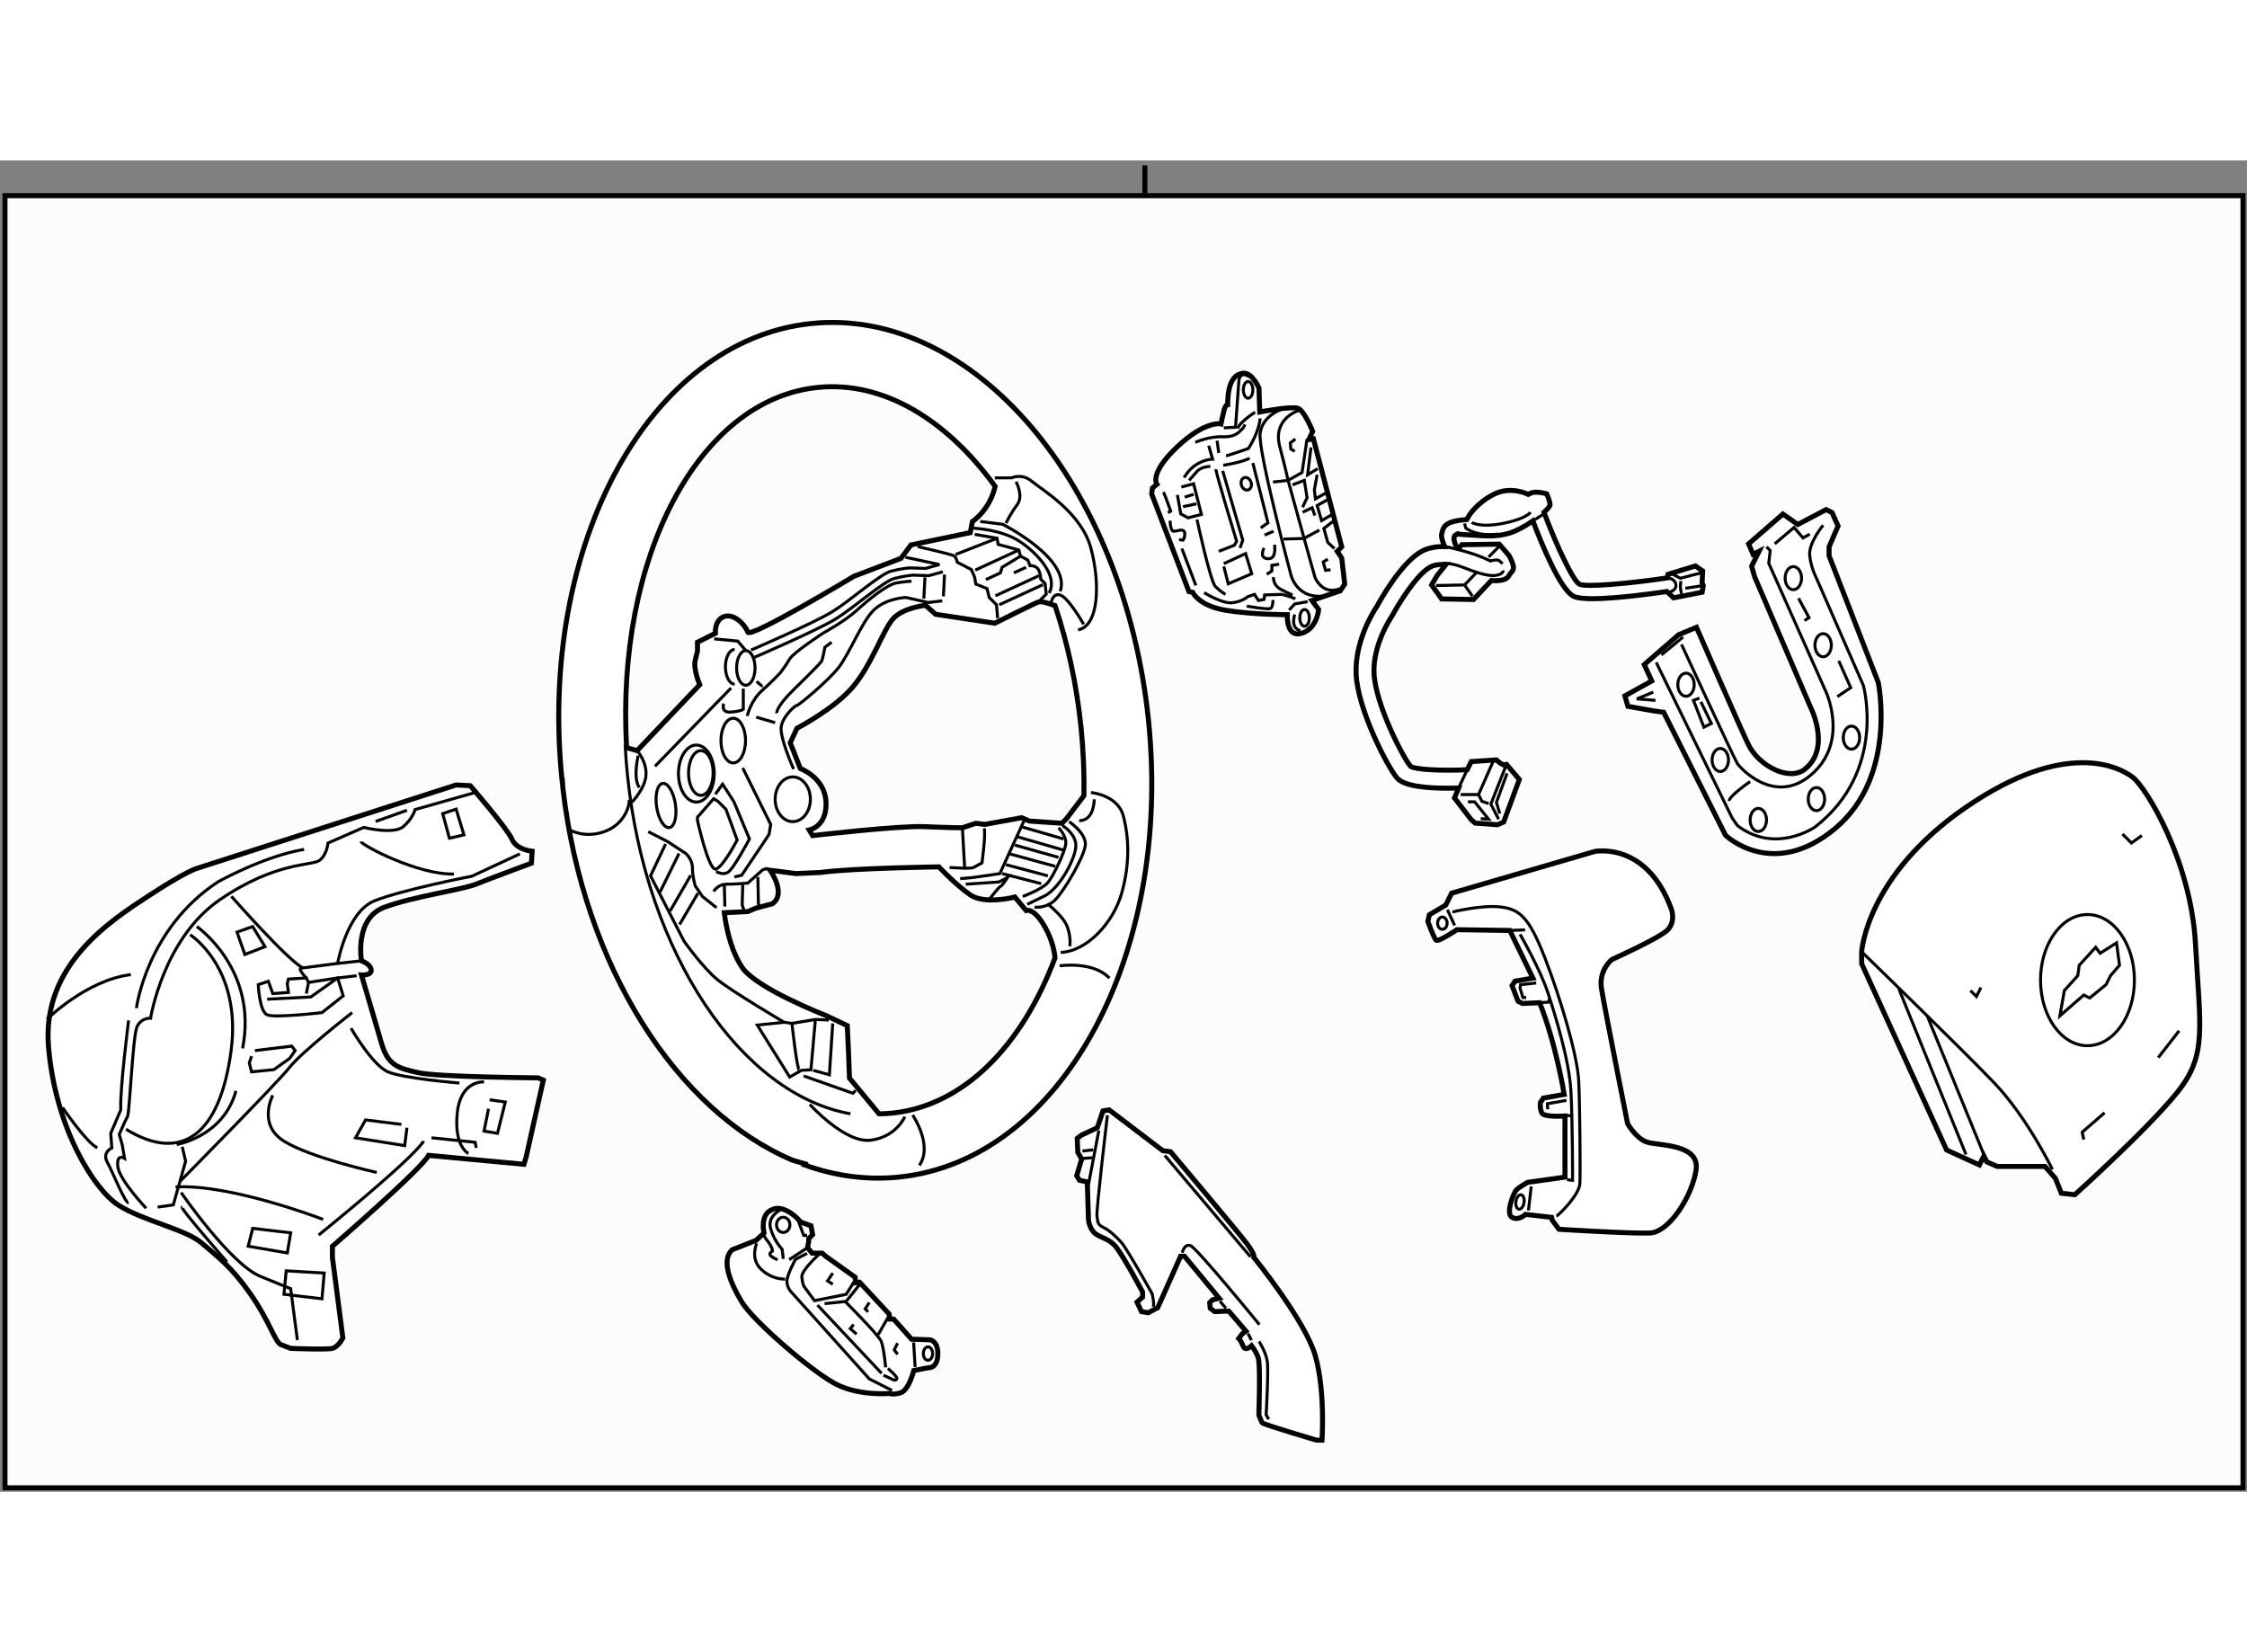 <?xml version="1.0" encoding="utf-8"?>
<!-- Generator: Adobe Illustrator 15.1.0, SVG Export Plug-In . SVG Version: 6.00 Build 0)  -->
<!DOCTYPE svg PUBLIC "-//W3C//DTD SVG 1.1//EN" "http://www.w3.org/Graphics/SVG/1.1/DTD/svg11.dtd">
<svg version="1.1" xmlns="http://www.w3.org/2000/svg" xmlns:xlink="http://www.w3.org/1999/xlink" x="0px" y="0px" width="244.8px"
	 height="180px" viewBox="9 16.5 224.4 132.962" enable-background="new 0 0 244.8 180" xml:space="preserve">
	
<rect x="9" y="16.5" width="224.4" height="132.962" fill="#808080" stroke="none"/>
	
<g><rect x="9.5" y="20.023" fill="#FCFCFC" stroke="#000000" stroke-width="0.5" width="223.5" height="129.039"></rect><line fill="none" stroke="#000000" stroke-width="0.5" x1="123.334" y1="20" x2="123.334" y2="17"></line></g><g><path fill="#FFFFFF" stroke="#000000" stroke-width="0.5" d="M123.693,72.395c-2.423-23.537-17.496-41.27-33.668-39.604
				c-16.17,1.664-27.317,22.094-24.894,45.631l0.027-0.002l0.046,0.685c2.041,17.928,11.428,32.379,22.98,37.257l1.211,0.347
				l-0.052,0.107c3.046,1.104,6.229,1.543,9.455,1.211C114.969,116.362,126.115,95.932,123.693,72.395z M90.638,39.175
				c6.54-0.673,12.886,3.183,17.744,9.883c-0.573,2.417-2.266,3.501-2.266,3.501l-0.224,1.116l-5.916,1.229l-1.005,1.34l-4.688,1.786
				c0,0-10.382,6.252-10.605,5.582c-0.223-0.67-1.339-1.897-2.344-1.563c-1.005,0.335-0.893,1.675-0.893,1.675l-1.786,0.894v0.893
				c0,0,0,0-0.223,0.893c-0.223,0.894,0.447,2.457,0.447,2.457l-6.252,6.586l-1.046-0.3C70.469,56.255,78.706,40.403,90.638,39.175z
				 M98.097,111.644c-0.437,0.044-0.874,0.064-1.309,0.069l-2.952-3.561l-0.112-2.901l-0.111-2.344l-2.122-1.006
				c0,0-6.921-2.679-8.372-4.8c-1.452-2.122-1.787-5.47-1.787-5.47l2.344-0.113l0.781-0.333l1.675-0.448
				c1.451-1.004-0.224-3.349-0.224-3.349l2.568,0.335l2.456-0.111c3.237-0.445,11.833-0.559,11.833-0.559s1.675,1.786,3.125,2.792
				c1.452,1.005,4.466,0.222,4.466,0.222l1.117,1.341c0,0,0.781-0.335,1.897,1.675c0.732,1.316,0.935,2.438,0.989,3.059
				C111.08,104.901,105.254,110.905,98.097,111.644z M117.251,79.938l-1.758,2.316l-0.446,0.446l-3.237-0.222l-0.781-0.336
				l-3.685,0.67l-0.893-0.112l-1.34,0.446c0,0-1.228,0-3.795-0.111c-2.568-0.111-11.164,0.894-11.164,0.894l-0.335-0.559
				c0,0,1.787-0.335,1.674-2.791c-0.111-2.456-2.567-3.349-2.567-3.349l-1.005-2.568l0.67-1.451c0,0,3.684-1.897,5.582-4.13
				c1.898-2.232,3.014-5.694,4.019-6.81c1.004-1.116,3.237-1.34,3.237-1.34l1.005,0.894l5.917,0.893c0,0,4.019-2.009,4.354-2.122
				c0.335-0.111,1.228,0.224,1.228,0.224l0.432,0.137c1.253,3.743,2.149,7.821,2.592,12.128
				C117.194,75.414,117.286,77.702,117.251,79.938z"></path><path fill="none" stroke="#000000" stroke-width="0.3" d="M93.931,111.712C83.05,109.772,73.503,95.78,71.67,77.956
				c-0.107-1.033-0.185-2.059-0.237-3.074"></path><path fill="none" stroke="#000000" stroke-width="0.3" d="M100.646,55.071c0,0,3.517,0.781,3.684,0.949
				c0.168,0.167,0.279,0.615,0.279,0.615l1.396,0.726l0.335,0.781l0.111,0.67l1.116,0.446l0.224,0.892l0.726,0.726l0.112,1.339"></path><path fill="none" stroke="#000000" stroke-width="0.3" d="M106.339,53.843l2.232,0.391l0.112,0.614l2.064,0.558l0.167,0.614
				l0.726,0.391l0.224,0.56c0,0,0.67-0.057,0.893,0.501c0.223,0.558,0.167,0.837,0.167,0.837l0.446,0.447l0.112,1.06l-0.781,0.781"></path><path fill="none" stroke="#000000" stroke-width="0.3" d="M106.227,53.229c0,0,2.792,0.112,4.633,1.34
				c1.842,1.228,3.852,3.517,2.903,5.135"></path><path fill="none" stroke="#000000" stroke-width="0.3" d="M106.897,52.559l2.233,0.279c0,0,6.866,3.461,5.749,6.699"></path><path fill="none" stroke="#000000" stroke-width="0.3" d="M113.931,60.82c0,0,0.167-1.228,1.004-0.893
				c0.837,0.335,2.289,2.903,2.289,2.903"></path><path fill="none" stroke="#000000" stroke-width="0.3" d="M108.349,48.205h1.674c0,0,1.005-0.502,2.009,0.335
				c1.005,0.838,4.968,3.126,5.917,6.698c0.949,3.573,0.782,7.758-1.284,8.149"></path><path fill="none" stroke="#000000" stroke-width="0.3" d="M110.469,48.597c0,0,0.782,1.395,0.112,2.288
				c-0.67,0.893-1.116,1.842-1.116,1.842"></path><line fill="none" stroke="#000000" stroke-width="0.3" x1="104.441" y1="55.852" x2="108.572" y2="54.234"></line><line fill="none" stroke="#000000" stroke-width="0.3" x1="106.395" y1="57.416" x2="110.749" y2="55.406"></line><line fill="none" stroke="#000000" stroke-width="0.3" x1="108.795" y1="60.876" x2="113.149" y2="58.867"></line><line fill="none" stroke="#000000" stroke-width="0.3" x1="108.404" y1="59.983" x2="112.758" y2="57.973"></line><polyline fill="none" stroke="#000000" stroke-width="0.3" points="110.916,56.02 109.075,57.136 108.907,57.694 107.456,58.363 
						"></polyline><line fill="none" stroke="#000000" stroke-width="0.3" x1="110.247" y1="57.694" x2="111.475" y2="57.136"></line><path fill="none" stroke="#000000" stroke-width="0.3" d="M115.772,82.533c0,0,1.73,1.172,1.618,2.344
				c-0.111,1.172-2.176,4.688-3.069,5.525c-0.893,0.839-2.009,0.671-2.009,0.671"></path><path fill="none" stroke="#000000" stroke-width="0.3" d="M117.949,79.631c0,0,2.679,0.223,3.237,2.344
				c0.558,2.121,0.67,4.745-0.167,7.702c-0.837,2.959-3.46,5.806-6.084,5.918"></path><path fill="none" stroke="#000000" stroke-width="0.3" d="M113.595,90.737c0,0,1.619,1.229,2.01,2.346
				c0.391,1.115,0.223,1.896,0.223,1.896"></path><path fill="none" stroke="#000000" stroke-width="0.3" d="M116.777,82.421c0,0,1.395,0.224,1.506-2.12"></path><path fill="none" stroke="#000000" stroke-width="0.3" d="M114.712,83.146c0,0,0.781,0.782,0.726,1.563
				c-0.056,0.781-1.228,3.238-1.787,3.907c-0.558,0.669-2.512,1.395-2.512,1.395"></path><path fill="none" stroke="#000000" stroke-width="0.3" d="M115.103,82.924c0,0,1.396,0.837,1.339,2.065
				c-0.055,1.228-1.507,4.019-3.014,4.912l-1.842,0.892"></path><polyline fill="none" stroke="#000000" stroke-width="0.3" points="111.251,82.479 108.851,87.724 107.734,87.893 106.172,88.114 
				104.888,88.227 		"></polyline><path fill="none" stroke="#000000" stroke-width="0.3" d="M103.828,87.11c0,0,2.121,0.167,2.399,0
				c0.28-0.168,0.838-0.447,0.838-0.447s0.391-2.791,0.223-3.46"></path><line fill="none" stroke="#000000" stroke-width="0.3" x1="105.111" y1="83.146" x2="105.334" y2="87.11"></line><line fill="none" stroke="#000000" stroke-width="0.3" x1="112.981" y1="88.729" x2="109.075" y2="87.724"></line><path fill="none" stroke="#000000" stroke-width="0.3" d="M105.446,88.784l3.294-0.223l0.893-0.447c0,0-0.558,0.838-0.726,0.894
				c-0.167,0.057-1.06,1.229-1.06,1.229"></path><line fill="none" stroke="#000000" stroke-width="0.3" x1="113.651" y1="87.948" x2="109.465" y2="86.831"></line><line fill="none" stroke="#000000" stroke-width="0.3" x1="114.712" y1="86.105" x2="110.358" y2="84.877"></line><line fill="none" stroke="#000000" stroke-width="0.3" x1="109.688" y1="85.715" x2="114.376" y2="86.998"></line><path fill="none" stroke="#000000" stroke-width="0.3" d="M110.972,83.035c0.167,0.056,4.242,1.229,4.242,1.229"></path><line fill="none" stroke="#000000" stroke-width="0.3" x1="110.582" y1="84.041" x2="115.214" y2="85.38"></line><path fill="none" stroke="#000000" stroke-width="0.3" d="M89.873,110.775c0,0,3.517,3.907,6.084,3.573
				c2.567-0.334,3.404-2.344,3.404-2.344"></path><path fill="none" stroke="#000000" stroke-width="0.3" d="M114.823,96.933c0,0,3.35-0.5,4.968,1.229"></path><path fill="none" stroke="#000000" stroke-width="0.3" d="M100.144,111.837c0,0,2.064,3.015,0.669,5.023"></path><ellipse fill="none" stroke="#000000" stroke-width="0.3" cx="78.542" cy="77.732" rx="1.786" ry="2.847"></ellipse><ellipse fill="none" stroke="#000000" stroke-width="0.3" cx="78.989" cy="77.676" rx="1.228" ry="2.234"></ellipse><ellipse fill="none" stroke="#000000" stroke-width="0.3" cx="82.226" cy="74.44" rx="1.229" ry="2.232"></ellipse><ellipse transform="matrix(0.988 -0.152 0.152 0.988 -11.418 12.406)" fill="none" stroke="#000000" stroke-width="0.3" cx="75.528" cy="80.97" rx="0.949" ry="2.233"></ellipse><path fill="none" stroke="#000000" stroke-width="0.3" d="M72.625,75.444c0,0,0.949,1.06,0.893,2.4
				c-0.056,1.34-1.395,2.734-1.395,2.734"></path><path fill="none" stroke="#000000" stroke-width="0.3" d="M66.04,83.426c0,0,1.395,0.781,3.292,0.112
				c1.898-0.669,2.512-2.345,2.512-3.182"></path><path fill="none" stroke="#000000" stroke-width="0.3" d="M78.654,82.087l1.618-1.843l0.447,0.279l0.782,0.781l1.116,3.07
				c0,0-1.395,2.679-2.121,2.902s-1.842-4.856-1.842-4.856V82.087z"></path><path fill="none" stroke="#000000" stroke-width="0.3" d="M80.496,87.558c0.279,0,0.613,0.335,1.172,0.055
				c0.558-0.279,2.177-3.349,2.177-3.349l-1.563-3.74l-1.117-1.73l-0.726,1.005"></path><path fill="none" stroke="#000000" stroke-width="0.3" d="M73.742,83.538l1.954,1.004l1.786,1.173c0,0,0.67,0.558,0.67,1.452
				c0,0.892,0.279,1.785,0.279,1.785l0.726,1.06l1.396,1.116"></path><path fill="none" stroke="#000000" stroke-width="0.3" d="M91.771,102.348l-1.34-0.056l-2.344,0.391l-0.781-0.111
				c0,0-5.191-3.07-6.642-4.242s-3.349-3.852-3.349-3.852l-3.349-6.529l1.507-3.183"></path><polyline fill="none" stroke="#000000" stroke-width="0.3" points="90.431,102.292 89.985,107.316 89.036,107.371 87.864,108.041 
				84.626,102.851 87.306,102.571 		"></polyline><path fill="none" stroke="#000000" stroke-width="0.3" d="M88.087,102.683c0,0,0.502,4.577,0.725,4.634"></path><polyline fill="none" stroke="#000000" stroke-width="0.3" points="92.162,102.683 91.827,107.817 90.208,107.371 		"></polyline><polyline fill="none" stroke="#000000" stroke-width="0.3" points="89.259,107.931 94.171,109.66 94.45,109.382 		"></polyline><line fill="none" stroke="#000000" stroke-width="0.3" x1="76.812" y1="85.715" x2="74.915" y2="89.565"></line><line fill="none" stroke="#000000" stroke-width="0.3" x1="77.984" y1="87.893" x2="75.919" y2="91.464"></line><line fill="none" stroke="#000000" stroke-width="0.3" x1="78.709" y1="89.677" x2="76.868" y2="92.804"></line><path fill="none" stroke="#000000" stroke-width="0.3" d="M80.272,89.511c0,0,0.392-0.727,1.285-0.727
				c0.892,0,2.12-0.11,2.12-0.11l1.507-1.341l0.447-0.111"></path><polyline fill="none" stroke="#000000" stroke-width="0.3" points="84.683,88.059 84.738,90.627 84.793,91.073 		"></polyline><polyline fill="none" stroke="#000000" stroke-width="0.3" points="83.175,88.84 83.12,90.851 83.342,91.519 		"></polyline><line fill="none" stroke="#000000" stroke-width="0.3" x1="81.333" y1="88.784" x2="81.389" y2="91.018"></line><polyline fill="none" stroke="#000000" stroke-width="0.3" points="83.175,77.175 85.966,82.813 85.799,83.816 83.064,87.893 
				82.338,88.059 		"></polyline><line fill="none" stroke="#000000" stroke-width="0.3" x1="74.412" y1="77.008" x2="82.003" y2="69.192"></line><path fill="none" stroke="#000000" stroke-width="0.3" d="M72.737,75.947c0,0-0.559,2.232,0.112,3.181"></path><ellipse fill="none" stroke="#000000" stroke-width="0.3" cx="88.171" cy="80.301" rx="1.759" ry="2.232"></ellipse><ellipse fill="none" stroke="#000000" stroke-width="0.3" cx="83.482" cy="67.184" rx="0.921" ry="1.73"></ellipse><path fill="none" stroke="#000000" stroke-width="0.3" d="M82.366,68.802c-0.509,0-0.921-0.774-0.921-1.73
				c0-0.955,0.412-1.729,0.921-1.729"></path><path fill="none" stroke="#000000" stroke-width="0.3" d="M84.347,66.123c0,0,6.363-2.736,8.149-3.852
				c1.786-1.116,4.745-3.739,5.805-4.019c1.06-0.28,1.898-0.335,1.898-0.335l1.563,0.055l1.395-0.391"></path><path fill="none" stroke="#000000" stroke-width="0.3" d="M84.012,65.397c0,0,6.363-2.735,8.149-3.852
				c1.787-1.116,4.744-3.74,5.805-4.019c1.061-0.279,1.897-0.335,1.897-0.335l1.563,0.057l1.396-0.391l-3.404-0.726"></path><path fill="none" stroke="#000000" stroke-width="0.3" d="M103.102,60.485l-1.395,0.167l-2.233-0.503c0,0-2.009,0.056-3.237,1.284
				c-1.229,1.228-2.4,4.354-3.517,5.75c-1.116,1.395-3.963,3.74-4.13,3.74c-0.168,0-1.34,1.004-1.563,2.065
				c-0.224,1.061,1.228,4.297,1.228,4.297"></path><path fill="none" stroke="#000000" stroke-width="0.3" d="M83.622,71.984c0,0,0.335-1.507,1.452-2.513
				c1.116-1.004,1.842-1.786,1.842-1.786s0.558-0.726,0.949-1.396c0.391-0.67,3.405-2.623,3.405-2.623s2.064-1.116,3.292-2.233
				c1.228-1.116,3.015-2.567,3.963-2.735c0.949-0.167,1.507-0.167,1.507-0.167"></path><line fill="none" stroke="#000000" stroke-width="0.3" x1="101.372" y1="58.142" x2="101.26" y2="60.262"></line><line fill="none" stroke="#000000" stroke-width="0.3" x1="103.325" y1="57.862" x2="103.214" y2="60.039"></line><line fill="none" stroke="#000000" stroke-width="0.3" x1="84.515" y1="72.096" x2="86.412" y2="72.654"></line><path fill="none" stroke="#000000" stroke-width="0.3" d="M86.58,71.705c0,0-0.168-0.559,1.786-2.456
				c1.954-1.897,2.568-2.568,2.68-2.735c0.112-0.168,0.335-1.396,0.335-1.396l0.67-0.502"></path><path fill="none" stroke="#000000" stroke-width="0.3" d="M84.57,68.523c0,0,0.447,0.503,0.614,0.447"></path><polyline fill="none" stroke="#000000" stroke-width="0.3" points="80.328,64.281 82.673,64.504 83.482,65.453 		"></polyline><path fill="none" stroke="#000000" stroke-width="0.3" d="M81.277,70.755c0,0-0.335,0.894,0.67,0.839
				c1.004-0.057,1.283-0.28,1.283-0.28v-2.065"></path></g>



	
<g><path fill="#FFFFFF" stroke="#000000" stroke-width="0.5" d="M45.1,96.435c0,0-0.744-4.242,2.307-5.359
				c3.051-1.116,7.666-1.711,9.155-2.307c1.488-0.596,5.507-2.084,5.507-2.084l0.074-1.19c0,0-1.563-0.147-2.009-1.19
				c-0.446-1.043-4.168-5.359-4.168-5.359l-1.414-0.074l-25.899,8.336c0,0-0.968,0.223-4.837,2.753
				c-3.87,2.53-10.643,6.921-9.973,15.034c0.669,8.112,4.54,14.288,6.996,15.852c2.457,1.563,6.698,2.382,8.335,3.795
				c1.637,1.415,2.903,2.308,4.837,5.062c1.935,2.754,2.456,4.838,3.051,5.062c0.596,0.223,0.968,0.372,0.968,0.372
				s3.571,0.147,4.167,0c0.595-0.149,1.042-1.042,1.042-1.042l-1.042-8.038v-1.116c0,0,8.931-7.741,9.601-9.079l9.526,0.892
				l0.223-0.744l1.712-7.666l-0.521-0.223c0,0-10.122-0.074-11.982-0.521c-1.861-0.446-2.978-0.597-3.647-2.902
				c-0.67-2.307-2.01-6.847-2.01-6.847s1.042,0.074,0.968-0.521S45.1,96.435,45.1,96.435z"></path><path fill="none" stroke="#000000" stroke-width="0.3" d="M23.592,121.143c0,0-2.68-2.829-2.828-4.167
				c-0.149-1.341,0.67-0.819,0.67-0.819l-0.224-1.339l-0.298-1.043c0,0,0.596-1.413,0.819-1.785c0.223-0.373,0.521-8.113,0.967-9.006
				c0.446-0.894,1.339-0.818,1.339-0.818s1.265-7.964,6.921-11.834c5.656-3.869,9.229-3.349,9.973-3.943
				c0.744-0.597,0.819-1.713,0.819-1.713l3.572-1.563c0,0,2.976,0.744,3.944-0.075c0.968-0.817,1.191-1.711,1.191-1.711l6.028-1.711"></path><path fill="none" stroke="#000000" stroke-width="0.3" d="M27.983,93.829c0,0,5.209,3.274,4.092,11.609
				c-1.116,8.336-4.912,11.239-10.494,7.816"></path><path fill="none" stroke="#000000" stroke-width="0.3" d="M22.624,101.16c0,0,1.005-7.927,8.149-12.615
				c0,0,4.577-2.567,8.596-3.237"></path><path fill="none" stroke="#000000" stroke-width="0.3" d="M32.113,89.997c0,0,5.693,6.475,7.145,7.145l3.461-0.447
				c0,0,0.893-5.135,3.683-6.252c2.792-1.116,9.713-2.455,9.713-2.455l4.8-2.233"></path><path fill="none" stroke="#000000" stroke-width="0.3" d="M40.82,123.821c0,0,9.155-7.367,10.494-9.378"></path><polyline fill="none" stroke="#000000" stroke-width="0.3" points="52.095,114.109 56.449,114.556 56.561,115.114 		"></polyline><path fill="none" stroke="#000000" stroke-width="0.3" d="M57.342,108.527c0,0-2.344-0.224-2.68,3.126
				c-0.334,3.35,1.117,4.02,1.117,4.02"></path><path fill="none" stroke="#000000" stroke-width="0.3" d="M27.089,119.579c0,0,4.912,7.145,7.925,8.373
				c3.015,1.228,3.015,1.228,3.015,1.228l0.67,5.136"></path><polygon fill="none" stroke="#000000" stroke-width="0.3" points="41.378,127.616 37.583,127.394 37.359,129.737 41.155,130.185 
						"></polygon><path fill="none" stroke="#000000" stroke-width="0.3" d="M41.267,122.259c0,0-9.266-3.572-14.735-3.237"></path><path fill="none" stroke="#000000" stroke-width="0.3" d="M26.977,118.462c0,0,9.712-9.822,10.941-11.385
				c1.228-1.563,6.251-5.471,6.251-5.471"></path><path fill="none" stroke="#000000" stroke-width="0.3" d="M44.057,103.169c0,0,2.122,3.684,3.684,4.354
				c1.563,0.67,7.145,1.117,7.145,1.117"></path><path fill="none" stroke="#000000" stroke-width="0.3" d="M36.243,109.868c0,0-1.563,2.902,1.116,4.575
				c2.679,1.675,9.266,3.128,9.266,3.128"></path><polyline fill="none" stroke="#000000" stroke-width="0.3" points="49.081,112.771 45.509,112.322 44.505,114.109 49.416,114.891 
				49.64,113.105 		"></polyline><polyline fill="none" stroke="#000000" stroke-width="0.3" points="57.9,110.313 59.463,110.537 58.681,113.662 57.342,113.438 
				57.789,111.206 		"></polyline><polygon fill="none" stroke="#000000" stroke-width="0.3" points="34.233,123.152 38.029,123.598 37.694,125.608 33.788,124.938 
						"></polygon><path fill="none" stroke="#000000" stroke-width="0.3" d="M34.792,98.815c0,0,0.112,2.68,0.893,3.015
				c0.781,0.334,5.47-0.224,5.47-0.224l2.121-1.676l-0.558-1.785l-2.903,0.447l-0.223-0.447l-1.787,0.112l-0.112,0.446l0.112,0.893
				l-1.563,0.111l-0.446-1.229L34.792,98.815z"></path><path fill="none" stroke="#000000" stroke-width="0.3" d="M39.593,98.146c0,0-1.117-1.116-0.335-1.004"></path><line fill="none" stroke="#000000" stroke-width="0.3" x1="42.718" y1="96.694" x2="45.1" y2="96.435"></line><path fill="none" stroke="#000000" stroke-width="0.3" d="M28.652,93.01c0,0,6.14,4.243,4.577,12.169"></path><path fill="none" stroke="#000000" stroke-width="0.3" d="M26.643,114.778c0,0,4.689-0.781,5.917-5.357"></path><polyline fill="none" stroke="#000000" stroke-width="0.3" points="35.685,100.267 40.039,100.044 42.718,98.146 44.616,97.923 		
				"></polyline><line fill="none" stroke="#000000" stroke-width="0.3" x1="39.815" y1="98.593" x2="39.593" y2="99.708"></line><polygon fill="none" stroke="#000000" stroke-width="0.3" points="32.67,93.569 34.233,93.01 35.462,95.02 33.452,95.801 		"></polygon><path fill="none" stroke="#000000" stroke-width="0.3" d="M45.063,84.526c0,0.335,5.693,3.349,9.266,3.237"></path><polygon fill="none" stroke="#000000" stroke-width="0.3" points="53.211,81.735 54.551,81.288 55.332,83.856 53.881,84.191 		"></polygon><polyline fill="none" stroke="#000000" stroke-width="0.3" points="34.457,105.401 38.141,104.955 38.476,105.401 37.918,106.184 
				36.355,107.3 34.122,107.522 33.898,106.63 34.122,105.96 		"></polyline><path fill="none" stroke="#000000" stroke-width="0.3" d="M13.693,102.276c0,0,3.908-3.908,8.373-4.465"></path><path fill="none" stroke="#000000" stroke-width="0.3" d="M21.842,102.388c0,0-0.893,7.033-0.781,8.931l-1.004,2.344l0.111,1.452
				c0,0-1.005,0.446-0.447,1.451c0.558,1.006,1.786,4.129,2.121,4.019"></path><polyline fill="none" stroke="#000000" stroke-width="0.3" points="24.745,121.03 26.308,120.808 27.536,116.454 27.201,115.003 
						"></polyline><path fill="none" stroke="#000000" stroke-width="0.3" d="M27.201,121.03c-0.334,0,4.465,5.471,4.465,5.471"></path><path fill="none" stroke="#000000" stroke-width="0.3" d="M15.256,111.095c0,0,2.345,3.461,3.461,4.02"></path><line fill="none" stroke="#000000" stroke-width="0.3" x1="46.514" y1="82.517" x2="49.64" y2="81.399"></line></g>



	
<g><path fill="#FFFFFF" stroke="#000000" stroke-width="0.5" d="M187.052,51.817l-3.424,2.976l0.446,1.042l0.595-0.297l-0.743,1.488
				l0.298,1.042l5.581,13.024c0,0,2.085,4.019-0.52,6.178c-1.575,1.303-4.616-0.298-5.657-2.382
				c-0.664-1.331-5.209-11.759-5.209-11.759l-1.787,0.744l-3.423,2.976l0.744,1.638l-2.679,1.489l0.297,1.042l2.53,0.448l1.043,0.148
				l6.178,12.28c0,0,4.688,4.54,10.939-0.67c6.25-5.21,4.315-14.587,4.315-14.587l-4.912-12.651v-0.892l0.895-2.085l-0.597-1.339
				l-0.595-0.298l-2.829,1.488L187.052,51.817z"></path><path fill="none" stroke="#000000" stroke-width="0.3" d="M185.414,55.093l0.372,0.371l-0.149,1.265l5.731,12.875
				c0,0,2.43,5.256-1.787,8.485c-3.497,2.679-6.772-0.894-7.069-1.34s-5.583-11.908-5.583-11.908"></path><path fill="none" stroke="#000000" stroke-width="0.3" d="M191.069,52.934c0,0-1.488,1.786-1.339,3.051
				c0.148,1.265,0.67,2.233,0.67,2.233l4.688,10.717c0,0,2.382,8.558-4.837,14.141c0,0-3.944,2.753-7.74-0.149l-0.521-0.744
				l-7.592-15.554"></path><path fill="none" stroke="#000000" stroke-width="0.3" d="M183.777,78.535c0,0-2.16,1.488-2.084,1.936"></path><line fill="none" stroke="#000000" stroke-width="0.3" x1="174.921" y1="65.882" x2="177.079" y2="64.097"></line><polyline fill="none" stroke="#000000" stroke-width="0.3" points="186.232,54.793 188.166,53.156 189.061,54.198 189.73,53.826 
						"></polyline><ellipse fill="none" stroke="#000000" stroke-width="0.3" cx="190.4" cy="80.283" rx="0.819" ry="1.154"></ellipse><ellipse fill="none" stroke="#000000" stroke-width="0.3" cx="184.596" cy="82.367" rx="0.818" ry="1.154"></ellipse><ellipse fill="none" stroke="#000000" stroke-width="0.3" cx="193.898" cy="74.145" rx="0.818" ry="1.153"></ellipse><ellipse fill="none" stroke="#000000" stroke-width="0.3" cx="177.376" cy="68.86" rx="0.819" ry="1.153"></ellipse><ellipse fill="none" stroke="#000000" stroke-width="0.3" cx="180.8" cy="76.377" rx="0.819" ry="1.153"></ellipse><ellipse fill="none" stroke="#000000" stroke-width="0.3" cx="191.071" cy="64.916" rx="0.819" ry="1.154"></ellipse><ellipse fill="none" stroke="#000000" stroke-width="0.3" cx="188.093" cy="58.218" rx="0.819" ry="1.153"></ellipse><polyline fill="none" stroke="#000000" stroke-width="0.3" points="178.717,70.2 178.12,70.423 179.162,73.102 179.907,72.73 
				178.865,70.571 		"></polyline><polyline fill="none" stroke="#000000" stroke-width="0.3" points="192.484,70.051 193.824,69.157 192.633,66.479 		"></polyline><polyline fill="none" stroke="#000000" stroke-width="0.3" points="188.614,60.228 189.657,62.162 189.209,62.46 		"></polyline><polyline fill="none" stroke="#000000" stroke-width="0.3" points="174.102,69.604 172.465,70.274 174.324,70.423 		"></polyline></g>



	
<g><path fill="#FFFFFF" stroke="#000000" stroke-width="0.5" d="M178.983,58.675l0.056-1.172L178.313,57l-2.734,0.838
				c0,0-0.03,0.168-0.06,0.353c-3.688,0.552-8.074,0.953-8.781,0.636c-0.648-0.334-2.323-3.92-3.545-7.186
				c0.387-0.347,0.627-0.638,0.608-0.781c-0.056-0.446-0.335-1.06-0.335-1.06s-1.116-0.335-1.618-0.057l-0.225,0.112
				c0,0-1.729-0.894-3.459,0c-1.731,0.892-2.456,2.12-2.456,2.12l-0.224,0.392c0,0-1.117,0.056-1.731,0.334
				c-0.613,0.279-0.67,0.67-0.781,1.117c-0.072,0.294,0.145,0.882,0.302,1.246c-0.827-0.01-1.62,0.112-2.269,0.461
				c-2.055,1.105-4.174,4.913-4.509,5.53c-0.285,0.424-2.216,3.41-2.063,6.758c0.159,3.525,3.132,9.255,4.084,10.364
				c0.688,0.805,2.899,1.019,5.054,1.019c0.373,0,0.738-0.009,1.099-0.02l-0.413,0.992l1.673,2.178l0.391,0.334l2.233,0.166
				l0.613-0.277l1.563-4.246l-1.283-1.507l-0.279,0.055l-0.333-0.168l-0.392-0.334l-2.513,0.168l-0.407,0.816
				c-2.686,0.125-5.219-0.025-5.649-0.338c-0.799-0.934-3.517-6.243-3.655-9.283c-0.133-2.92,1.756-5.673,1.775-5.698
				c0.02-0.029,0.037-0.06,0.055-0.091c0.585-1.092,2.411-4.095,3.804-4.845c0.38-0.203,0.922-0.273,1.552-0.246l-0.878,1.097
				l-0.558,0.949l1.004,1.395l3.182,0.057l1.787-1.899c0,0,1.396,0.168,1.729-0.446c0.335-0.614,0.838-0.501,0.057-2.009l-0.28-0.335
				l-0.725-0.838l-3.74,0.056l-0.256,0.321c-0.077-0.013-0.154-0.022-0.232-0.033c-0.244-0.48-0.478-1.123-0.069-1.292
				c0.085-0.036,0.139-0.063,0.173-0.084c0.063,0.031,0.252,0.066,0.721,0.084c1.451,0.056,2.847,0.335,4.464-0.168
				c0.702-0.217,1.559-0.696,2.301-1.206c0.957,2.522,2.802,6.968,4.108,7.549c0.354,0.158,1.016,0.22,1.839,0.22
				c2.286,0,5.813-0.477,7.435-0.716l0.672,0.628l2.848-0.558l0.11-0.67L178.983,58.675z"></path><line fill="none" stroke="#000000" stroke-width="0.3" x1="155.522" y1="77.354" x2="154.67" y2="79.177"></line><polyline fill="none" stroke="#000000" stroke-width="0.3" points="159.446,76.816 157.884,80.784 158.665,82.29 		"></polyline><polyline fill="none" stroke="#000000" stroke-width="0.3" points="158.107,76.537 156.656,79.832 154.87,79.832 		"></polyline><polyline fill="none" stroke="#000000" stroke-width="0.3" points="156.656,79.832 156.991,80.503 157.661,80.728 		"></polyline><polyline fill="none" stroke="#000000" stroke-width="0.3" points="155.596,80.56 156.266,80.56 157.661,82.29 156.88,82.235 		
				"></polyline><polyline fill="none" stroke="#000000" stroke-width="0.3" points="159.503,77.709 158.442,80.614 158.778,81.731 		"></polyline><path fill="none" stroke="#000000" stroke-width="0.3" d="M153.14,56.722c0,0,0.894,0,1.898,0.391
				c1.004,0.391,2.455,0.948,3.293,0.836c0.836-0.111,0.781-0.501,0.781-0.501"></path><path fill="none" stroke="#000000" stroke-width="0.3" d="M153.273,55.065c0,0,0.146-0.018,1.819,0.428
				c1.676,0.446,2.734,1.005,2.734,1.005s0.67-0.168,0.838-0.056c0.169,0.111,0.391,0.335,0.391,0.335"></path><polyline fill="none" stroke="#000000" stroke-width="0.3" points="152.414,58.954 155.261,58.898 156.042,60.015 		"></polyline><line fill="none" stroke="#000000" stroke-width="0.3" x1="155.261" y1="58.898" x2="156.489" y2="57.614"></line><line fill="none" stroke="#000000" stroke-width="0.3" x1="158.722" y1="55.047" x2="157.661" y2="56.107"></line><path fill="none" stroke="#000000" stroke-width="0.3" d="M155.986,52.646c0,0,0.725,0.559,3.069,0.113
				c2.344-0.447,2.792-1.116,2.792-1.116"></path><line fill="none" stroke="#000000" stroke-width="0.3" x1="162.082" y1="52.501" x2="163.075" y2="51.865"></line><path fill="none" stroke="#000000" stroke-width="0.3" d="M155.261,52.759l0.111,0.446c0,0,1.005,0.893,3.237,0.614"></path><path fill="none" stroke="#000000" stroke-width="0.3" d="M175.519,58.191c0,0,0.73,0.038,0.841,0.65
				c0.111,0.615-0.67,0.782-0.67,0.782"></path><polyline fill="none" stroke="#000000" stroke-width="0.3" points="175.856,57.726 176.807,58.229 178.983,57.67 		"></polyline><polyline fill="none" stroke="#000000" stroke-width="0.3" points="176.861,58.507 176.807,59.121 176.861,59.457 176.917,59.792 
						"></polyline><line fill="none" stroke="#000000" stroke-width="0.3" x1="177.308" y1="59.232" x2="179.094" y2="58.954"></line></g>



	
<g><path fill="#FFFFFF" stroke="#000000" stroke-width="0.5" d="M151.741,91.838l1.637-0.967l0.595-1.192l14.291-4.167
				c0,0,5.21-1.041,7.665,5.806c0,0,0.447,1.266-0.447,2.085c-0.894,0.818-5.507,2.901-5.507,2.901s-1.34,1.042-1.041,2.901
				c0.297,1.862,2.604,13.473,2.604,13.473s0.818,1.487,1.936,1.858c1.114,0.374,5.281,0.15,4.91,2.754
				c-0.371,2.605-2.678,6.251-4.612,6.327c-1.937,0.073-9.081-0.372-9.081-0.372l-0.67-0.894l-0.074-0.298l-2.605-0.298
				c0,0-0.67,0.67-1.339,0.298c-0.671-0.371,0.148-2.455,0.446-2.753c0.298-0.299,1.116-0.744,1.116-0.744l3.722-0.521v-6.104
				c0,0-2.084,0.148-2.309-0.297c-0.222-0.447-0.147-1.041-0.147-1.041l0.298-0.447l2.082-0.372c0,0-0.817-5.062-2.454-9.155
				l-1.713,0.076l-0.444-0.224l-0.597-1.563l0.298-0.446l1.785-0.298l-2.307-4.762l-5.284-0.076c0,0-1.86,1.266-2.084,1.042
				c-0.222-0.223-0.817-1.859-0.817-1.859L151.741,91.838z"></path><line fill="none" stroke="#000000" stroke-width="0.3" x1="153.546" y1="91.334" x2="154.271" y2="92.899"></line><line fill="none" stroke="#000000" stroke-width="0.3" x1="161.918" y1="118.965" x2="161.64" y2="121.365"></line><path fill="none" stroke="#000000" stroke-width="0.3" d="M164.429,121.924c0.225-0.057,2.291-2.121,2.346-3.237
				c0.056-1.116,0-7.647-0.112-10.215c-0.111-2.567-1.841-8.372-3.403-12.392c-1.564-4.02-2.513-4.801-4.41-5.023
				c-1.897-0.224-4.801,0.502-4.801,0.502"></path><line fill="none" stroke="#000000" stroke-width="0.3" x1="159.778" y1="93.402" x2="161.304" y2="93.345"></line><path fill="none" stroke="#000000" stroke-width="0.3" d="M160.802,93.791c0,0,2.01,3.461,2.791,5.861s2.121,6.754,2.288,9.768
				c0.168,3.015,0.168,8.932,0.168,8.932l-0.558-0.056"></path><polyline fill="none" stroke="#000000" stroke-width="0.3" points="162.756,100.619 163.759,100.546 163.704,100.21 		"></polyline><path fill="none" stroke="#000000" stroke-width="0.3" d="M165.286,111.932c0.372-0.055,0.707-0.055,0.707-0.055"></path><ellipse fill="none" stroke="#000000" stroke-width="0.3" cx="153.043" cy="92.675" rx="0.474" ry="0.615"></ellipse><ellipse transform="matrix(0.988 0.153 -0.153 0.988 20.39 -23.226)" fill="none" stroke="#000000" stroke-width="0.3" cx="160.787" cy="120.59" rx="0.408" ry="0.727"></ellipse><polyline fill="none" stroke="#000000" stroke-width="0.3" points="162.421,98.647 160.857,98.814 160.802,99.149 161.082,100.1 
				161.415,100.1 		"></polyline><polyline fill="none" stroke="#000000" stroke-width="0.3" points="165.435,110.369 163.537,110.705 163.537,110.982 
				163.593,111.263 		"></polyline></g><g><path fill="#FFFFFF" stroke="#000000" stroke-width="0.5" d="M117.025,113.828l1.563-0.727l0.559-1.675l0.613-0.11l5.358,4.074
				l0.781,0.111c0,0,6.811,8.094,7.647,9.21c0.838,1.117,0.67,1.339,0.67,1.339s5.135,6.309,6.14,9.824
				c1.005,3.518,0.67,8.43,0.67,8.43h-0.558c0,0-5.303-1.564-5.415-1.731c-0.111-0.167-0.335-0.781-0.335-0.781
				s0.168-5.023-0.056-5.693s-0.671-1.228-0.671-1.228s-0.612,0.613-0.836,0.056c-0.223-0.56-0.446-0.781-0.446-0.781l0.334-0.448
				l0.391-0.278l-1.729-2.009l-1.396,0.055l-0.446-0.334l-0.057-0.559l0.28-0.279l0.67-0.166l-3.461-4.188h-0.392l-2.288,5.135
				l-0.949,0.503l-0.67-0.112l-0.447-0.947l0.56-0.503v-0.503c0,0-1.843-3.461-2.624-4.464c-0.781-1.006-1.842-0.95-2.345-1.62
				c-0.502-0.67-0.445-1.396-0.445-1.396l-0.112-3.516l-0.781-0.168l-0.279-0.447l0.502-1.675l-0.391-0.669l-0.056-1.396
				L117.025,113.828z"></path><path fill="none" stroke="#000000" stroke-width="0.3" d="M119.593,111.855c0,0-1.116,9.414-1.042,10.048
				c0.074,0.632,0.074,0.892,0.633,1.153c0.558,0.26,1.265,0.893,1.823,1.524c0.558,0.633,3.051,5.098,3.051,5.098
				s0.186,0.857,0.149,1.081c-0.038,0.222-0.038,0.222-0.038,0.222"></path><line fill="none" stroke="#000000" stroke-width="0.3" x1="118.736" y1="113.381" x2="117.695" y2="118.813"></line><line fill="none" stroke="#000000" stroke-width="0.3" x1="117.174" y1="116.172" x2="118.066" y2="116.098"></line><line fill="none" stroke="#000000" stroke-width="0.3" x1="117.1" y1="115.428" x2="118.178" y2="115.314"></line><path fill="none" stroke="#000000" stroke-width="0.3" d="M127.071,125.586c0,0,0.186-0.929,0.819-0.707
				c0.632,0.224,6.885,7.889,6.885,7.889"></path><path fill="none" stroke="#000000" stroke-width="0.3" d="M133.621,133.661c0,0,0.262,0.409,0.335,0.67"></path><line fill="none" stroke="#000000" stroke-width="0.3" x1="130.831" y1="130.424" x2="131.426" y2="131.131"></line><path fill="none" stroke="#000000" stroke-width="0.3" d="M134.737,134.443c0,0,0.67,1.041,0.819,1.972
				c0.148,0.93-0.112,5.357-0.112,5.357l0.261,0.446"></path><line fill="none" stroke="#000000" stroke-width="0.3" x1="125.323" y1="115.874" x2="133.882" y2="125.995"></line></g>



	
<g><path fill="#FFFFFF" stroke="#000000" stroke-width="0.5" d="M131.605,40.881c0,0-0.221,0-0.371,0.596
				c-0.148,0.595-0.299,1.34-0.299,1.34s-1.563-0.373-4.389,2.307c-2.828,2.678-2.01,3.721-2.01,3.721l-0.447,0.372l-0.074,0.596
				l3.721,9.75l0.373,0.074c0,0,0.596,1.339,3.275,1.786c2.678,0.446,6.176,0.446,6.176,0.446s-0.148,2.308,1.414,1.86
				c1.564-0.445,1.713-2.381,1.713-2.381l-0.67-0.895l2.826-0.967l0.449-0.67l-0.299-2.604l-0.447-0.67l0.447-0.448l-2.828-10.791
				l-0.447,0.075l0.373-0.818c0,0-0.82-2.084-1.488-2.308c-0.67-0.224-3.797,0.372-3.797,0.372l-0.074-2.381
				c0,0-0.67-1.564-1.564-1.489C132.277,37.831,131.605,38.649,131.605,40.881z"></path><path fill="none" stroke="#000000" stroke-width="0.3" d="M136.854,41.419c0,0-1.785,0.615-2.01,2.345
				c-0.223,1.731,3.016,13.899,3.016,13.899s0.445,2.623,3.291,2.345"></path><path fill="none" stroke="#000000" stroke-width="0.3" d="M138.695,41.477c0,0-2.623,0.781-1.896,3.572
				c0.725,2.79,0.836,3.404,0.836,3.404s2.568,9.321,2.68,9.655c0.111,0.336,0.893,1.787,2.457,1.173"></path><polyline fill="none" stroke="#000000" stroke-width="0.3" points="136.127,48.621 137.635,48.454 139.029,47.672 139.533,44.323 
						"></polyline><polyline fill="none" stroke="#000000" stroke-width="0.3" points="137.189,54.314 139.197,54.259 140.762,53.42 		"></polyline><polyline fill="none" stroke="#000000" stroke-width="0.3" points="139.924,45.161 139.588,47.895 140.594,47.282 		"></polyline><polyline fill="none" stroke="#000000" stroke-width="0.3" points="138.082,48.9 139.256,48.454 139.533,50.184 139.086,51.133 		
				"></polyline><polyline fill="none" stroke="#000000" stroke-width="0.3" points="142.156,52.528 141.207,53.254 141.6,54.65 142.268,55.264 		
				"></polyline><polyline fill="none" stroke="#000000" stroke-width="0.3" points="142.045,51.858 140.984,52.473 140.539,50.965 141.543,50.407 
						"></polyline><polyline fill="none" stroke="#000000" stroke-width="0.3" points="141.375,49.738 140.369,50.295 140.258,49.402 140.539,47.895 
						"></polyline><polyline fill="none" stroke="#000000" stroke-width="0.3" points="139.086,51.635 140.037,51.188 140.314,51.97 		"></polyline><path fill="none" stroke="#000000" stroke-width="0.3" d="M131.215,43.207l1.172-0.056l0.338-4.689c0,0,0.111-1.003,1.059-0.334"></path><path fill="none" stroke="#000000" stroke-width="0.3" d="M134.342,41.644c0,0-1.506,0.948-1.73,1.619"></path><polyline fill="none" stroke="#000000" stroke-width="0.3" points="137.746,61.403 138.305,60.79 139.588,60.567 		"></polyline><path fill="none" stroke="#000000" stroke-width="0.3" d="M138.305,61.85c0,0-0.5,1.338,0.559,1.618"></path><path fill="none" stroke="#000000" stroke-width="0.3" d="M128.537,52.361c0,0,1.34,6.196,1.842,6.698s1.006,0.781,1.006,0.781"></path><path fill="none" stroke="#000000" stroke-width="0.3" d="M128.371,44.659c0,0,1.338-0.614,2.734-0.559
				c1.395,0.055,1.73-0.613,1.896-0.727c0.166-0.11,0.336-0.502,0.336-0.502"></path><path fill="none" stroke="#000000" stroke-width="0.3" d="M127.254,48.175c0,0,0.445-0.838,1.283-1.341
				c0.836-0.502,1.563-0.502,1.563-0.502l-0.391-1.34"></path><path fill="none" stroke="#000000" stroke-width="0.3" d="M130.434,47.337c-0.055,0.28,2.066,7.201,2.066,7.201l-0.223,0.391
				l-1.563,0.612"></path><path fill="none" stroke="#000000" stroke-width="0.3" d="M131.16,46.947c0,0,2.121-0.335,2.623-0.726"></path><path fill="none" stroke="#000000" stroke-width="0.3" d="M131.439,45.998c0.166,0,2.232-0.726,2.232-0.726
				s1.061-1.563,1.172-3.014"></path><polyline fill="none" stroke="#000000" stroke-width="0.3" points="134.119,46.723 135.627,52.696 134.9,53.198 		"></polyline><line fill="none" stroke="#000000" stroke-width="0.3" x1="135.291" y1="53.923" x2="136.184" y2="53.533"></line><path fill="none" stroke="#000000" stroke-width="0.3" d="M129.262,59.672c0,0,1.787,1.117,2.793,1.005
				c1.004-0.11,1.563-0.614,1.563-0.614l0.67-0.223l0.389,0.613l0.559-0.11l0.057-0.447c0,0,1.508-0.056,1.674-0.056
				c0.168,0,1.006,0.279,1.006,0.279l0.391,0.167"></path><path fill="none" stroke="#000000" stroke-width="0.3" d="M125.188,49.625c0.113,0.167,0.725,1.898,0.725,1.898l-0.277,0.168"></path><polyline fill="none" stroke="#000000" stroke-width="0.3" points="126.975,49.124 128.201,48.79 128.982,51.858 127.645,52.194 
				126.918,51.803 126.584,49.905 		"></polyline><line fill="none" stroke="#000000" stroke-width="0.3" x1="127.143" y1="51.077" x2="128.48" y2="50.797"></line><line fill="none" stroke="#000000" stroke-width="0.3" x1="127.309" y1="50.128" x2="128.201" y2="49.85"></line><path fill="none" stroke="#000000" stroke-width="0.3" d="M125.857,52.473c0,0,0,1.115,0.391,1.06
				c0.391-0.055,0.391-0.055,0.391-0.055s0.615-0.224,0.67,0.222c0.057,0.447-0.166,0.727-0.166,0.727l-0.393-0.057"></path><line fill="none" stroke="#000000" stroke-width="0.3" x1="127.029" y1="55.264" x2="128.426" y2="58.948"></line><polyline fill="none" stroke="#000000" stroke-width="0.3" points="131.215,56.771 133.393,55.765 134.008,57.775 131.662,58.78 
				131.215,57.049 		"></polyline><polyline fill="none" stroke="#000000" stroke-width="0.3" points="131.105,47.504 133.113,54.426 132.836,55.208 		"></polyline><path fill="none" stroke="#000000" stroke-width="0.3" d="M129.877,47.058c0,0-0.895,0-1.34,0.502
				c-0.447,0.503-0.781,0.894-0.781,0.894"></path><path fill="none" stroke="#000000" stroke-width="0.3" d="M135.234,55.208c0,0-0.502,0.948,0.279,1.06
				c0.781,0.113,0.838-0.612,0.781-1.396"></path><polyline fill="none" stroke="#000000" stroke-width="0.3" points="136.742,56.827 136.018,56.937 136.018,57.497 135.514,57.831 
						"></polyline><path fill="none" stroke="#000000" stroke-width="0.3" d="M136.184,58.109c0,0-0.111,0.782,0.727,1.229
				c0.836,0.447,1.172,0.558,1.172,0.558"></path><line fill="none" stroke="#000000" stroke-width="0.3" x1="130.547" y1="44.491" x2="130.715" y2="45.717"></line><path fill="none" stroke="#000000" stroke-width="0.3" d="M133.506,61.012c0,0,2.176,0.391,2.398,0.223
				c0.223-0.166,0.223-0.836,0.223-0.836"></path><ellipse transform="matrix(0.954 -0.3 0.3 0.954 -8.497 42.258)" fill="none" stroke="#000000" stroke-width="0.3" cx="133.449" cy="48.816" rx="0.502" ry="0.642"></ellipse><ellipse fill="none" stroke="#000000" stroke-width="0.3" cx="133.644" cy="39.412" rx="0.476" ry="0.836"></ellipse><ellipse fill="none" stroke="#000000" stroke-width="0.3" cx="139.281" cy="62.185" rx="0.475" ry="0.837"></ellipse><polyline fill="none" stroke="#000000" stroke-width="0.3" points="138.361,44.323 137.859,44.714 137.914,45.327 138.305,45.551 
						"></polyline><polyline fill="none" stroke="#000000" stroke-width="0.3" points="141.6,56.323 141.15,56.603 141.375,57.44 141.877,57.384 		
				"></polyline></g>



	
<g><path fill="#FFFFFF" stroke="#000000" stroke-width="0.5" d="M82.119,125.292l2.399-0.948l0.781-0.725
				c0,0-0.446-1.897,0.838-2.345c0,0,0.949-0.613,2.567,0.949l0.167,0.224l0.335,0.167l0.781,0.279l0.167,0.893l-0.391,0.391v0.279
				l-0.112,0.614l0.447,0.558h1.004l0.391,0.335l2.902,2.065l0.057,0.559l0.391-0.057l2.958,3.182l0.055,0.503h0.392l1.786,2.01
				l1.843,0.055c0,0,0.837,0.111,0.781,1.508c-0.056,1.396-0.949,1.284-0.949,1.284l-1.451,0.279c0,0-0.503,2.008-1.34,2.232
				c-0.837,0.223-1.061,0.055-1.061,0.055s-2.958,0.28-5.302-0.893c-2.345-1.172-8.317-6.308-9.489-8.261
				C81.896,128.53,81.002,126.298,82.119,125.292z"></path><path fill="none" stroke="#000000" stroke-width="0.3" d="M90.864,125.685c0,0-1.861,1.638-1.787,2.344
				c0.074,0.708,0.223,0.932,0.223,0.932l1.042,1.413l3.163-0.632l0.819-1.303"></path><line fill="none" stroke="#000000" stroke-width="0.3" x1="90.641" y1="130.819" x2="97.041" y2="137.63"></line><polyline fill="none" stroke="#000000" stroke-width="0.3" points="91.348,130.671 93.506,130.447 94.808,128.811 		"></polyline><path fill="none" stroke="#000000" stroke-width="0.3" d="M93.356,130.409c0,0,3.387,3.387,3.647,4.021
				c0.261,0.632,0.447,2.604,0.447,2.604"></path><line fill="none" stroke="#000000" stroke-width="0.3" x1="97.748" y1="131.936" x2="96.706" y2="133.759"></line><line fill="none" stroke="#000000" stroke-width="0.3" x1="100.241" y1="134.54" x2="100.39" y2="136.997"></line><path fill="none" stroke="#000000" stroke-width="0.3" d="M97.673,137.146c0,0,0.931,0.781,0.894,1.005s-0.298,0.148-0.298,0.148
				l-1.042-0.484"></path><path fill="none" stroke="#000000" stroke-width="0.3" d="M89.599,125.646l-1.153,0.597c0,0-0.893,1.601-0.856,2.232
				c0.037,0.632,0.372,0.966,0.372,0.966l7.852,8.745l2.27,1.154"></path><path fill="none" stroke="#000000" stroke-width="0.3" d="M84.575,124.642c0,0-0.707,1.526,0.446,2.605
				c1.154,1.079,2.382,0.968,2.382,0.968"></path><path fill="none" stroke="#000000" stroke-width="0.3" d="M85.431,121.964c0,0-0.521,1.563,0.112,2.307
				c0.633,0.744,0.596,1.152,0.596,1.152s-0.447,0.224-0.15,0.484c0.299,0.261,0.67,0.373,0.67,0.373"></path><path fill="none" stroke="#000000" stroke-width="0.3" d="M86.957,121.294c0,0-1.34,0.632-1.004,1.861
				c0.335,1.227,1.153,2.084,1.153,2.084l0.075,0.594l0.038,0.371"></path><line fill="none" stroke="#000000" stroke-width="0.3" x1="87.813" y1="126.28" x2="89.654" y2="125.07"></line><polyline fill="none" stroke="#000000" stroke-width="0.3" points="88.742,122.447 89.264,123.86 89.599,123.86 		"></polyline><ellipse fill="none" stroke="#000000" stroke-width="0.3" cx="87.217" cy="122.801" rx="0.67" ry="0.762"></ellipse><ellipse fill="none" stroke="#000000" stroke-width="0.3" cx="101.674" cy="135.657" rx="0.465" ry="0.67"></ellipse><polyline fill="none" stroke="#000000" stroke-width="0.3" points="94.547,133.723 93.915,133.165 94.25,132.755 		"></polyline><polyline fill="none" stroke="#000000" stroke-width="0.3" points="98.641,134.616 98.306,135.285 98.641,135.731 		"></polyline><polyline fill="none" stroke="#000000" stroke-width="0.3" points="95.813,130.559 95.404,131.192 95.7,131.49 		"></polyline><polyline fill="none" stroke="#000000" stroke-width="0.3" points="92.167,127.619 91.646,128.4 92.167,128.736 		"></polyline></g>



	
<g><path fill="#FFFFFF" stroke="#000000" stroke-width="0.5" d="M203.401,115.328l-8.483-18.605v-1.189
				c0,0,0.446-7.591,10.418-14.438c9.974-6.848,15.332-4.019,16.672-2.978c1.339,1.043,5.805,8.336,6.251,16.672
				c0.446,8.334,1.191,11.014-1.786,14.734c-2.977,3.722-10.27,10.271-10.27,10.271l-1.341-0.148l-0.595-1.488l-1.042-1.191h-4.763
				l-1.042-0.447l-0.298-0.594l-0.446,0.892L203.401,115.328z"></path><path fill="none" stroke="#000000" stroke-width="0.3" d="M194.918,95.533c0,0,9.972,9.674,13.246,13.098s5.805,8.634,5.805,8.634
				"></path><line fill="none" stroke="#000000" stroke-width="0.3" x1="201.467" y1="101.933" x2="207.421" y2="116.52"></line><line fill="none" stroke="#000000" stroke-width="0.3" x1="198.64" y1="99.254" x2="205.336" y2="115.775"></line><polyline fill="none" stroke="#000000" stroke-width="0.3" points="205.784,99.402 206.379,99.998 206.824,99.105 		"></polyline><polyline fill="none" stroke="#000000" stroke-width="0.3" points="220.965,83.773 221.858,84.667 222.9,83.922 		"></polyline><polyline fill="none" stroke="#000000" stroke-width="0.3" points="217.096,114.287 216.946,113.543 219.179,111.607 		"></polyline><line fill="none" stroke="#000000" stroke-width="0.3" x1="224.538" y1="106.102" x2="226.621" y2="103.422"></line><ellipse fill="none" stroke="#000000" stroke-width="0.3" cx="217.468" cy="98.361" rx="4.688" ry="6.549"></ellipse><polygon fill="none" stroke="#000000" stroke-width="0.3" points="215.16,99.402 216.501,97.914 216.648,96.873 218.287,95.086 
				218.732,95.682 220.37,94.64 220.668,96.873 219.774,97.914 219.328,98.807 217.691,100.147 217.096,99.85 214.714,101.933 		"></polygon></g>


</svg>